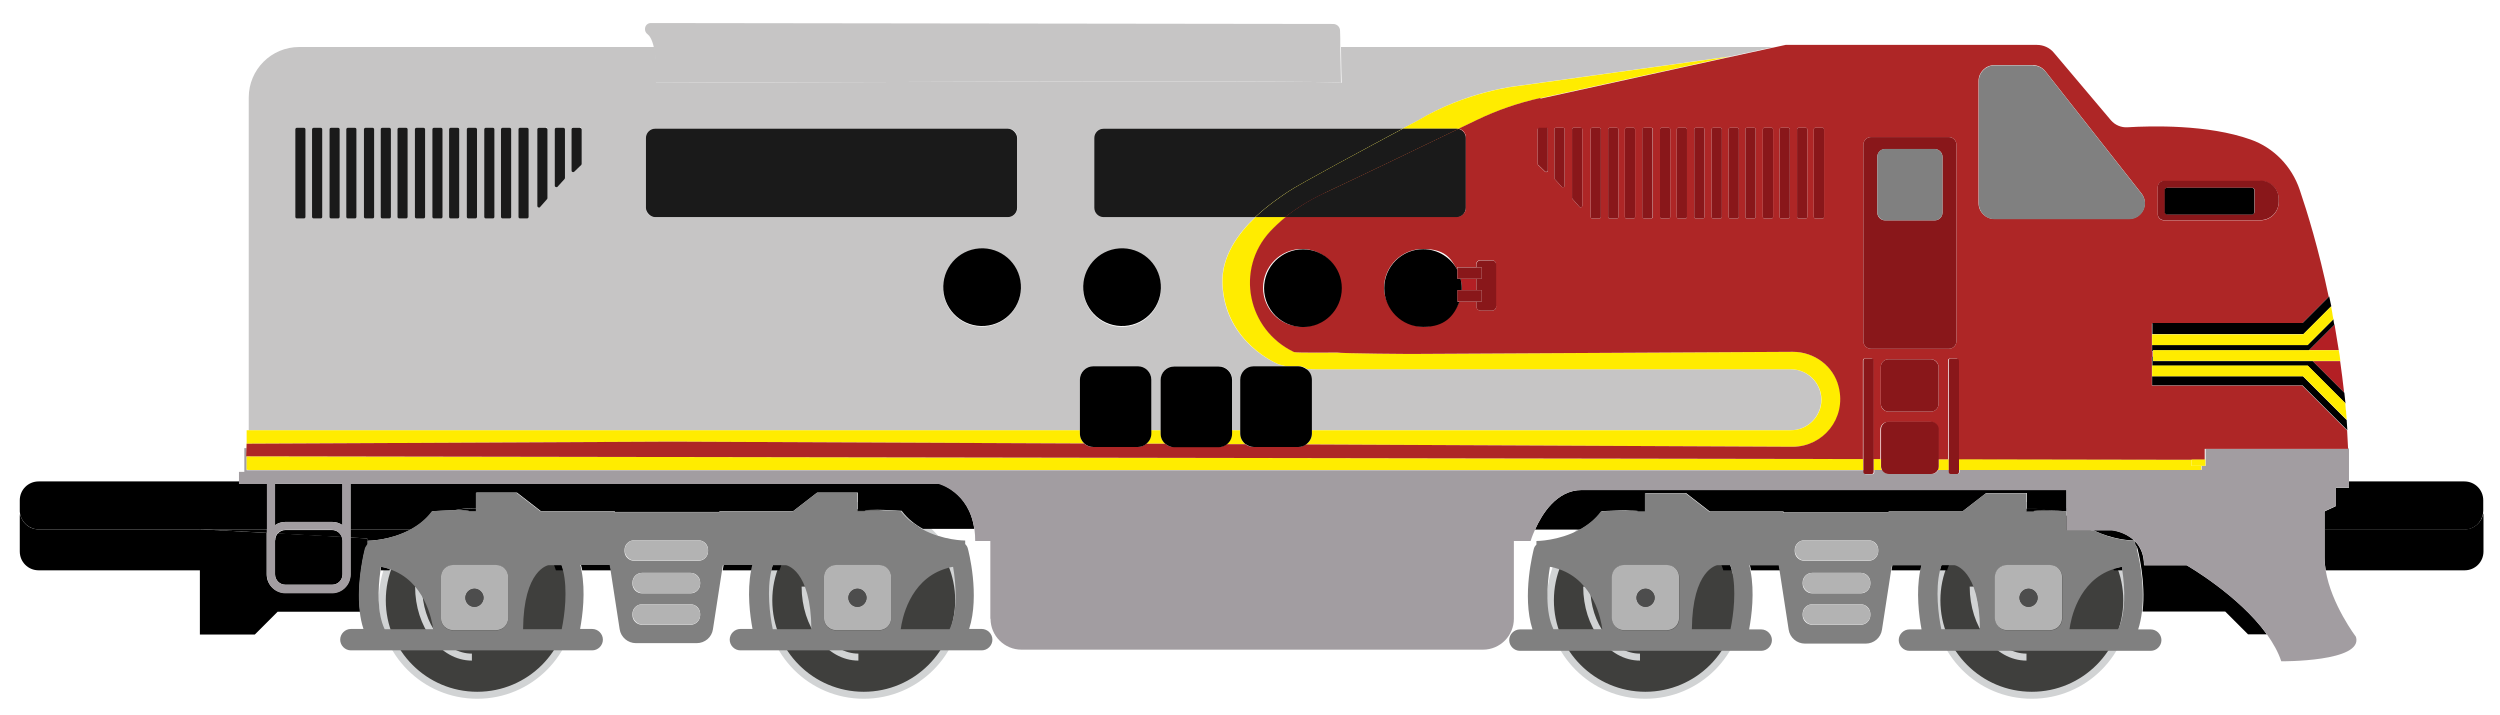 <?xml version="1.0" encoding="UTF-8"?>
<svg xmlns="http://www.w3.org/2000/svg" version="1.1" viewBox="0 0 1074.4 307.3">
  <!-- Generator: Adobe Illustrator 29.3.1, SVG Export Plug-In . SVG Version: 2.1.0 Build 151)  -->
  <defs>
    <style>
      .st0 {
        fill: #ae2626;
      }

      .st1 {
        fill: none;
      }

      .st2 {
        fill: gray;
      }

      .st3 {
        fill: #a29da1;
      }

      .st4 {
        fill: #d1d3d4;
      }

      .st5 {
        fill: #b31f24;
      }

      .st6 {
        /*opacity: .7;*/
      }

      .st6, .st7 {
        fill: #1a1a1a;
      }

      .st8 {
        fill: #b3b3b3;
      }

      .st9 {
        fill: #89171a;
      }

      .st10 {
        stroke: #d1d3d4;
        stroke-miterlimit: 10;
        stroke-width: 3px;
      }

      .st10, .st11 {
        fill: #3f3f3d;
      }

      .st12 {
        fill: #ffec00;
      }

      .st13 {
        fill: #c6c5c5;
      }

      .st14 {
        fill: #4d4d4d;
      }
      <![CDATA[
      svg {
          --percent: 0;
          --percent-slow: calc(0 * 0.8);
          --rotation: calc(0 * 360deg);
          --rotation-slow: calc(calc(0 * 0.8) * 360deg);
          animation: incrementPercent 7.5s infinite linear;
        }

        #WHEELS > g {
          transform-box: fill-box;
          transform-origin: center;
          transform: rotate(calc(0 * 360deg));
        }
        
        @property --percent {
  syntax: '<number>';
  inherits: true;
  initial-value: 0;
}

@keyframes incrementPercent {
  0% {
    --percent: 0;
  }
  100% {
    --percent: 5;
  }
}
]]>
    </style>
  </defs>
  <g id="WHEELS">
    <g>
      <g>
        <path class="st11" d="M873.2,298.8c-22.5,0-40.8-18.3-40.8-40.8s18.3-40.8,40.8-40.8,40.8,18.3,40.8,40.8-18.3,40.8-40.8,40.8Z"/>
        <path class="st4" d="M873.2,218.7c21.7,0,39.3,17.6,39.3,39.3s-17.6,39.3-39.3,39.3-39.3-17.6-39.3-39.3,17.6-39.3,39.3-39.3M873.2,215.7c-23.4,0-42.3,18.9-42.3,42.3s18.9,42.3,42.3,42.3,42.3-18.9,42.3-42.3-18.9-42.3-42.3-42.3h0Z"/>
      </g>
      <path class="st10" d="M848,252.1c0,16.7,10.3,30.3,22.9,30.3"/>
    </g>
    <g>
      <g>
        <path class="st11" d="M707.1,298.8c-22.5,0-40.8-18.3-40.8-40.8s18.3-40.8,40.8-40.8,40.8,18.3,40.8,40.8-18.3,40.8-40.8,40.8Z"/>
        <path class="st4" d="M707.1,218.7c21.7,0,39.3,17.6,39.3,39.3s-17.6,39.3-39.3,39.3-39.3-17.6-39.3-39.3,17.6-39.3,39.3-39.3M707.1,215.7c-23.4,0-42.3,18.9-42.3,42.3s18.9,42.3,42.3,42.3,42.3-18.9,42.3-42.3-18.9-42.3-42.3-42.3h0Z"/>
      </g>
      <path class="st10" d="M681.9,252.1c0,16.7,10.3,30.3,22.9,30.3"/>
    </g>
    <g>
      <g>
        <path class="st11" d="M371.2,298.8c-22.5,0-40.8-18.3-40.8-40.8s18.3-40.8,40.8-40.8,40.8,18.3,40.8,40.8-18.3,40.8-40.8,40.8Z"/>
        <path class="st4" d="M371.2,218.7c21.7,0,39.3,17.6,39.3,39.3s-17.6,39.3-39.3,39.3-39.3-17.6-39.3-39.3,17.6-39.3,39.3-39.3M371.2,215.7c-23.4,0-42.3,18.9-42.3,42.3s18.9,42.3,42.3,42.3,42.3-18.9,42.3-42.3-18.9-42.3-42.3-42.3h0Z"/>
      </g>
      <path class="st10" d="M346,252.1c0,16.7,10.3,30.3,22.9,30.3"/>
    </g>
    <g>
      <g>
        <path class="st11" d="M205.1,298.8c-22.5,0-40.8-18.3-40.8-40.8s18.3-40.8,40.8-40.8,40.8,18.3,40.8,40.8-18.3,40.8-40.8,40.8Z"/>
        <path class="st4" d="M205.1,218.7c21.7,0,39.3,17.6,39.3,39.3s-17.6,39.3-39.3,39.3-39.3-17.6-39.3-39.3,17.6-39.3,39.3-39.3M205.1,215.7c-23.4,0-42.3,18.9-42.3,42.3s18.9,42.3,42.3,42.3,42.3-18.9,42.3-42.3-18.9-42.3-42.3-42.3h0Z"/>
      </g>
      <path class="st10" d="M179.9,252.1c0,16.7,10.3,30.3,22.9,30.3"/>
    </g>
  </g>
  <g id="TRAINS">
    <g>
      <path class="st1" d="M742.5,256.9c0,4.7-.9,9.3-2.5,13.4h3.6c1.3-6.2,2.6-16.9.6-25.2h-3.6c1.2,3.7,1.9,7.7,1.9,11.8Z"/>
      <path class="st1" d="M335.1,245.1h-3.6c-2,8.3-.7,19,.6,25.2h3.6c-1.6-4.2-2.5-8.7-2.5-13.4s.7-8.1,1.9-11.8Z"/>
      <path class="st1" d="M836.8,245.1h-3.1c-2,8.3-.7,19,.6,25.2h3.9c-1.9-4.5-2.9-9.4-2.9-14.5s.6-7.3,1.6-10.7Z"/>
      <path class="st1" d="M670,244.6c-1.2-.4-2.5-.8-3.9-1-1.3,7.7-2.1,19.3,1.5,26.8h2.8c-1.6-4.2-2.5-8.7-2.5-13.4s.7-8.5,2.1-12.4Z"/>
      <path class="st1" d="M908.4,245.1c1,3.4,1.6,7,1.6,10.7s-1,10.1-2.9,14.5h3.4c3.3-7,2.9-17.6,1.8-25.2h-3.8Z"/>
      <path class="st1" d="M167.3,245.1h-3.8c-1.1,7.6-1.6,18.2,1.8,25.2h3.4c-1.9-4.5-2.9-9.4-2.9-14.5s.6-7.3,1.6-10.7Z"/>
      <path class="st1" d="M240.4,255.8c0,5.1-1,10.1-2.9,14.5h3.9c1.3-6.2,2.6-16.9.6-25.2h-3.1c1,3.4,1.6,7,1.6,10.7Z"/>
      <path class="st1" d="M407.8,256.9c0,4.7-.9,9.3-2.5,13.4h2.8c3.6-7.5,2.8-19.1,1.5-26.8-1.4.2-2.7.6-3.9,1,1.4,3.9,2.1,8,2.1,12.4Z"/>
      <path d="M912.2,245.1c0-.5-.2-1.1-.2-1.6-1.3.2-2.6.6-3.7,1,0,.2.1.4.2.6h3.8Z"/>
      <path d="M813.3,242.8l-.4,2.3h12.5c.1-.8.3-1.5.5-2.3h-12.6Z"/>
      <path d="M917.9,234.4v-1.4c-.1-.2-.3-.3-.4-.4v1.3c.2.2.3.3.4.5Z"/>
      <path d="M907.6,227.8h-8c8,4.1,16.2,4.5,17.6,4.5-4.1-4-9.7-4.5-9.7-4.5Z"/>
      <path d="M1059.1,227.5h-60.1v12.1c0,1.8.2,3.7.5,5.5h59.7c4.5,0,8.1-3.6,8.1-8.1v-15.2c0-.4,0-.8-.1-1.2-.6,3.9-4,6.9-8,6.9Z"/>
      <path d="M752,242.8c.2.8.4,1.5.5,2.3h12.5l-.4-2.3h-12.6Z"/>
      <path d="M837.6,242.8h-3.2c-.3.7-.5,1.5-.7,2.3h3.1c.2-.8.5-1.5.8-2.3Z"/>
      <path d="M739.8,242.8c.3.8.6,1.5.8,2.3h3.6c-.2-.8-.4-1.6-.7-2.3h-3.8Z"/>
      <path d="M1067.2,215c0-4.5-3.6-8.1-8.1-8.1h-49.6v2.7h-5.6v7.9l-4.9,2.3v7.8h60.1c4.1,0,7.4-3,8-6.9,0-.4.1-.8.1-1.2v-4.4Z"/>
      <path d="M688.3,219.7s16-1,15.8,0c.4,0,.8,0,1.2,0,.6,0,1.2,0,1.8,0v-7.8h17.5l10.2,7.9h31.7v.4h45.2v-.4h31.7l10.2-7.9h17.5v6.7c.5,0,1.1,0,1.6,0,2.6,0,5.1.3,7.5.8,2.8,0,5.9.2,7.9.3v-9.1h-208.3c-10.9,0-17.2,10.5-20.1,17h19.4c3.3-1.8,6.6-4.3,9.2-7.8Z"/>
      <path d="M939.7,242.9h-18.3c0-4.5-1.5-7.7-3.5-9.9v1.4c.3.4.5.8.7,1.3.2.8,3.7,14.3,2.2,27.1h35.5l9.8,9.8h8.1c-12.1-16.9-34.5-29.7-34.5-29.7Z"/>
      <path d="M871,218.5v1.2h3.1c-.5-.5,2.5-.5,6.1-.5-2.4-.5-4.9-.8-7.5-.8s-1.1,0-1.6,0Z"/>
      <path d="M704,219.6s0,0,0,0h3.1c-.6,0-1.2-.1-1.8-.1s-.8,0-1.2,0Z"/>
      <path class="st2" d="M918.6,235.7c-.1-.5-.4-.9-.7-1.3-.1-.2-.3-.4-.4-.5v-1.3c0,0-.1-.1-.2-.2-1.4,0-9.7-.4-17.6-4.5h-11.7v-8.2c-1.9-.1-5-.3-7.9-.3-3.5,0-6.5,0-6.1.5h-3.1v-7.9h-17.5l-10.2,7.9h-31.7v.4h-45.2v-.4h-31.7l-10.2-7.9h-17.5v7.8h0c0,0-3.1,0-3.1,0,0,0,0,0,0,0,.2-1-15.8,0-15.8,0-2.6,3.5-5.9,6-9.2,7.8-8.9,4.9-18.5,4.9-18.5,4.9v1.5c-.5.5-.9,1.1-1.1,1.8-.2.9-5.3,20.2-.6,34.7h-5.4c-2.5,0-4.6,2.1-4.6,4.6s2.1,4.6,4.6,4.6h103.7c2.5,0,4.6-2.1,4.6-4.6s-2.1-4.6-4.6-4.6h-5.2c1.1-5.9,2.4-16,.6-25.2-.1-.8-.3-1.5-.5-2.3h12.6l.4,2.3,3.9,25.3c.5,3.4,3.5,6,7,6h26.1c3.5,0,6.5-2.5,7-6l3.9-25.3.4-2.3h12.6c-.2.8-.4,1.5-.5,2.3-1.8,9.2-.5,19.3.6,25.2h-5.2c-2.5,0-4.6,2.1-4.6,4.6s2.1,4.6,4.6,4.6h103.7c2.5,0,4.6-2.1,4.6-4.6s-2.1-4.6-4.6-4.6h-5.4c.8-2.4,1.3-5,1.6-7.5,1.6-12.9-2-26.4-2.2-27.1ZM803.8,264.4c0,2.2-1.8,4.1-4.1,4.1h-20.9c-2.2,0-4.1-1.8-4.1-4.1v-.6c0-2.2,1.8-4.1,4.1-4.1h20.9c2.2,0,4.1,1.8,4.1,4.1v.6ZM803.8,250.9c0,2.2-1.8,4.1-4.1,4.1h-20.9c-2.2,0-4.1-1.8-4.1-4.1v-.6c0-2.2,1.8-4.1,4.1-4.1h20.9c2.2,0,4.1,1.8,4.1,4.1v.6ZM807.2,236.3v.6c0,2.2-1.8,4.1-4.1,4.1h-27.7c-2.2,0-4.1-1.8-4.1-4.1v-.6c0-2.2,1.8-4.1,4.1-4.1h27.7c2.2,0,4.1,1.8,4.1,4.1ZM670.4,270.4h-2.8c-3.6-7.5-2.8-19.1-1.5-26.8,1.4.2,2.7.6,3.9,1,15,5.1,18.1,21.8,18.6,25.8h-18.2ZM721.7,265.7c0,2.9-2.3,5.2-5.2,5.2h-18.5c-2.9,0-5.2-2.3-5.2-5.2v-17.6c0-2.9,2.3-5.2,5.2-5.2h18.5c2.9,0,5.2,2.3,5.2,5.2v17.6ZM743.7,270.4h-16.6c.2-25.8,10.9-27.5,10.9-27.5h5.6c.3.7.5,1.5.7,2.3,2,8.3.7,19-.6,25.2ZM838.2,270.4h-3.9c-1.3-6.2-2.6-16.9-.6-25.2.2-.8.4-1.6.7-2.3h5.6s10.7,1.7,10.9,27.5h-12.7ZM886.3,265.7c0,2.9-2.3,5.2-5.2,5.2h-18.5c-2.9,0-5.2-2.3-5.2-5.2v-17.6c0-2.9,2.3-5.2,5.2-5.2h18.5c2.9,0,5.2,2.3,5.2,5.2v17.6ZM910.4,270.4h-21c.5-4,3.6-20.8,18.8-25.8,1.2-.4,2.4-.7,3.7-1,0,.5.2,1,.2,1.6,1.1,7.6,1.6,18.2-1.8,25.2Z"/>
      <rect class="st8" x="774.8" y="246.2" width="29" height="8.7" rx="4.1" ry="4.1"/>
      <path class="st8" d="M716.4,242.8h-18.5c-2.9,0-5.2,2.3-5.2,5.2v17.6c0,2.9,2.3,5.2,5.2,5.2h18.5c2.9,0,5.2-2.3,5.2-5.2v-17.6c0-2.9-2.3-5.2-5.2-5.2ZM707.2,260.8c-2.2,0-3.9-1.8-3.9-3.9s1.8-3.9,3.9-3.9,3.9,1.8,3.9,3.9-1.8,3.9-3.9,3.9Z"/>
      <rect class="st8" x="774.8" y="259.7" width="29" height="8.7" rx="4.1" ry="4.1"/>
      <path class="st14" d="M707.2,253c-2.2,0-3.9,1.8-3.9,3.9s1.8,3.9,3.9,3.9,3.9-1.8,3.9-3.9-1.8-3.9-3.9-3.9Z"/>
      <path class="st8" d="M881,242.8h-18.5c-2.9,0-5.2,2.3-5.2,5.2v17.6c0,2.9,2.3,5.2,5.2,5.2h18.5c2.9,0,5.2-2.3,5.2-5.2v-17.6c0-2.9-2.3-5.2-5.2-5.2ZM871.8,260.8c-2.2,0-3.9-1.8-3.9-3.9s1.8-3.9,3.9-3.9,3.9,1.8,3.9,3.9-1.8,3.9-3.9,3.9Z"/>
      <path class="st14" d="M871.8,253c-2.2,0-3.9,1.8-3.9,3.9s1.8,3.9,3.9,3.9,3.9-1.8,3.9-3.9-1.8-3.9-3.9-3.9Z"/>
      <rect class="st8" x="771.4" y="232.2" width="35.8" height="8.7" rx="4.1" ry="4.1"/>
      <path d="M142.7,227.8h-20c-1.3,0-2.5.6-3.3,1.5l27.5,1.5c-.6-1.8-2.3-3-4.2-3Z"/>
      <polygon points="114.7 229 114.7 227.5 86.8 227.5 114.7 229"/>
      <path d="M311,242.8l-.4,2.3h12.5c.1-.8.3-1.5.5-2.3h-12.6Z"/>
      <path d="M335.9,242.8h-3.8c-.3.7-.5,1.5-.7,2.3h3.6c.3-.8.5-1.5.8-2.3Z"/>
      <path d="M249.7,242.8c.2.8.4,1.5.5,2.3h12.5l-.4-2.3h-12.6Z"/>
      <path d="M167.5,244.5c-1.2-.4-2.4-.7-3.7-1,0,.5-.2,1-.2,1.6h3.8c0-.2.1-.4.2-.6Z"/>
      <path d="M16.6,227.5c-4.1,0-7.4-3-8-6.9,0,.4-.1.8-.1,1.2v15.2c0,4.5,3.6,8.1,8.1,8.1h69.5v-17.6H16.6Z"/>
      <path d="M157.8,234.4c.1-.2.3-.4.4-.5v-1.5s9.6,0,18.5-4.9h-26.1v3.5l7.2.4v3Z"/>
      <path d="M238.1,242.8c.3.8.5,1.5.8,2.3h3.1c-.2-.8-.4-1.6-.7-2.3h-3.2Z"/>
      <path d="M403.3,207.9h-252.7v19.6h26.1c3.3-1.8,6.6-4.3,9.2-7.8,0,0,5.2-.3,9.7-.5,2.4-.5,4.9-.8,7.5-.8s1.1,0,1.6,0v-6.7h17.5l10.2,7.9h31.7v.4h45.2v-.4h31.7l10.2-7.9h17.5v7.8c.6,0,1.2,0,1.8,0s.8,0,1.2,0c-.2-1,15.8,0,15.8,0,2.6,3.5,5.9,6,9.2,7.8h22c-2.2-16.3-15.4-19.6-15.4-19.6Z"/>
      <path d="M118.2,207.9v17.8c1.3-.9,2.8-1.4,4.5-1.4h20c1.7,0,3.2.5,4.5,1.4v-17.8h-28.9Z"/>
      <path d="M16.6,227.5h69.5s.7,0,.7,0h28v-19.6h-12v-1H16.6c-4.5,0-8.1,3.6-8.1,8.1v4.4c0,.4,0,.8.1,1.2.6,3.9,4,6.9,8,6.9Z"/>
      <path d="M157.1,235.7c.1-.5.4-.9.7-1.3v-3l-7.2-.4v15.8c0,4.4-3.6,8-8,8h-20c-4.4,0-8-3.6-8-8v-17.8l-28-1.5h-.7s0,0,0,0v45.2h23.6l9.8-9.8h35.5c-1.6-12.9,2-26.4,2.2-27.1Z"/>
      <path d="M118.2,232.2v14.6c0,2.5,2,4.5,4.5,4.5h20c2.5,0,4.5-2,4.5-4.5v-14.6c0-.5-.1-1-.3-1.5l-27.5-1.5c-.7.8-1.1,1.8-1.1,3Z"/>
      <path d="M201.7,219.7h3.1v-1.2c-.5,0-1.1,0-1.6,0-2.6,0-5.1.3-7.5.8,3.5,0,6.5,0,6.1.5Z"/>
      <path d="M371.7,219.7s0,0,0,0c-.4,0-.8,0-1.2,0-.6,0-1.2,0-1.8,0h0c0,0,3.1,0,3.1,0Z"/>
      <path class="st2" d="M387.4,219.7s-16-1-15.8,0c0,0,0,0,0,0h-3.1v-7.9h-17.5l-10.2,7.9h-31.7v.4h-45.2v-.4h-31.7l-10.2-7.9h-17.5v7.9h-3.1c.5-.5-2.5-.5-6.1-.5-4.4.1-9.7.5-9.7.5-2.6,3.5-5.9,6-9.2,7.8-8.9,4.9-18.5,4.9-18.5,4.9v1.5c-.2.2-.3.3-.4.5-.3.4-.5.8-.7,1.3-.2.8-3.7,14.3-2.2,27.1.3,2.6.8,5.1,1.6,7.5h-5.4c-2.5,0-4.6,2.1-4.6,4.6s2.1,4.6,4.6,4.6h103.7c2.5,0,4.6-2.1,4.6-4.6s-2.1-4.6-4.6-4.6h-5.2c1.1-5.9,2.4-16,.6-25.2-.1-.8-.3-1.5-.5-2.3h12.6l.4,2.3,3.9,25.3c.5,3.4,3.5,6,7,6h26.1c3.5,0,6.5-2.5,7-6l3.9-25.3.4-2.3h12.6c-.2.8-.4,1.5-.5,2.3-1.8,9.2-.5,19.3.6,25.2h-5.2c-2.5,0-4.6,2.1-4.6,4.6s2.1,4.6,4.6,4.6h103.7c2.5,0,4.6-2.1,4.6-4.6s-2.1-4.6-4.6-4.6h-5.4c4.7-14.5-.3-33.7-.6-34.7-.2-.7-.6-1.3-1.1-1.8v-1.5s-9.6,0-18.5-4.9c-3.3-1.8-6.6-4.3-9.2-7.8ZM300.9,264.4c0,2.2-1.8,4.1-4.1,4.1h-20.9c-2.2,0-4.1-1.8-4.1-4.1v-.6c0-2.2,1.8-4.1,4.1-4.1h20.9c2.2,0,4.1,1.8,4.1,4.1v.6ZM300.9,250.9c0,2.2-1.8,4.1-4.1,4.1h-20.9c-2.2,0-4.1-1.8-4.1-4.1v-.6c0-2.2,1.8-4.1,4.1-4.1h20.9c2.2,0,4.1,1.8,4.1,4.1v.6ZM304.3,236.3v.6c0,2.2-1.8,4.1-4.1,4.1h-27.7c-2.2,0-4.1-1.8-4.1-4.1v-.6c0-2.2,1.8-4.1,4.1-4.1h27.7c2.2,0,4.1,1.8,4.1,4.1ZM168.7,270.4h-3.4c-3.3-7-2.9-17.6-1.8-25.2,0-.5.2-1.1.2-1.6,1.3.2,2.6.6,3.7,1,15.1,5,18.2,21.8,18.8,25.8h-17.6ZM218.4,265.7c0,2.9-2.3,5.2-5.2,5.2h-18.5c-2.9,0-5.2-2.3-5.2-5.2v-17.6c0-2.9,2.3-5.2,5.2-5.2h18.5c2.9,0,5.2,2.3,5.2,5.2v17.6ZM241.4,270.4h-16.6c.2-25.8,10.9-27.5,10.9-27.5h5.6c.3.7.5,1.5.7,2.3,2,8.3.7,19-.6,25.2ZM335.7,270.4h-3.6c-1.3-6.2-2.6-16.9-.6-25.2.2-.8.4-1.6.7-2.3h5.6s10.7,1.7,10.9,27.5h-12.9ZM383,265.7c0,2.9-2.3,5.2-5.2,5.2h-18.5c-2.9,0-5.2-2.3-5.2-5.2v-17.6c0-2.9,2.3-5.2,5.2-5.2h18.5c2.9,0,5.2,2.3,5.2,5.2v17.6ZM408.1,270.4h-21c.5-4,3.6-20.7,18.6-25.8,1.2-.4,2.5-.8,3.9-1,1.3,7.7,2.1,19.3-1.5,26.8Z"/>
      <rect class="st8" x="271.9" y="246.2" width="29" height="8.7" rx="4.1" ry="4.1"/>
      <path class="st8" d="M377.8,242.8h-18.5c-2.9,0-5.2,2.3-5.2,5.2v17.6c0,2.9,2.3,5.2,5.2,5.2h18.5c2.9,0,5.2-2.3,5.2-5.2v-17.6c0-2.9-2.3-5.2-5.2-5.2ZM368.5,260.8c-2.2,0-3.9-1.8-3.9-3.9s1.8-3.9,3.9-3.9,3.9,1.8,3.9,3.9-1.8,3.9-3.9,3.9Z"/>
      <rect class="st8" x="271.9" y="259.7" width="29" height="8.7" rx="4.1" ry="4.1"/>
      <path class="st14" d="M368.5,253c-2.2,0-3.9,1.8-3.9,3.9s1.8,3.9,3.9,3.9,3.9-1.8,3.9-3.9-1.8-3.9-3.9-3.9Z"/>
      <path class="st8" d="M213.2,242.8h-18.5c-2.9,0-5.2,2.3-5.2,5.2v17.6c0,2.9,2.3,5.2,5.2,5.2h18.5c2.9,0,5.2-2.3,5.2-5.2v-17.6c0-2.9-2.3-5.2-5.2-5.2ZM203.9,260.8c-2.2,0-3.9-1.8-3.9-3.9s1.8-3.9,3.9-3.9,3.9,1.8,3.9,3.9-1.8,3.9-3.9,3.9Z"/>
      <path class="st14" d="M203.9,253c-2.2,0-3.9,1.8-3.9,3.9s1.8,3.9,3.9,3.9,3.9-1.8,3.9-3.9-1.8-3.9-3.9-3.9Z"/>
      <rect class="st8" x="268.5" y="232.2" width="35.8" height="8.7" rx="4.1" ry="4.1"/>
      <path class="st3" d="M425.7,265.9c0,7.4,6,13.3,13.3,13.3h198.3c7.4,0,13.3-6,13.3-13.3v-33.5h-225v33.5Z"/>
      <path class="st13" d="M782.7,171.8h0c0-7.2-5.9-13.1-13.1-13.1h-203.5c-1.7,0-3.3,0-4.8-.1,1.4,1.1,2.4,2.7,2.4,4.6v21.7h205.9c7.2,0,13.1-5.9,13.1-13.1Z"/>
      <path class="st13" d="M464.1,184.9v-21.7c0-3.2,2.6-5.8,5.8-5.8h19.1c3.2,0,5.8,2.6,5.8,5.8v21.7h4.1v-21.7c0-3.2,2.6-5.8,5.8-5.8h19.1c3.2,0,5.8,2.6,5.8,5.8v21.7h3.6v-21.7c0-3.2,2.6-5.8,5.8-5.8h13.6c-2.2-.5-3.3-.9-3.3-.9,0,0-23-9.1-24-34.5-.5-11.8,6.8-21.7,14.3-28.8h-65.1c-2.2,0-4-1.8-4-4v-30c0-2.2,1.8-4,4-4h128.5c4-2.1,6.6-3.5,6.6-3.5,21-12.7,42.8-14.8,42.8-14.8l91.4-12.7,18.4-4h-185.9c.1,6.8.2,14.7.3,15.4,0,0,0,0,0,0,0,0,0,0,0,0-.3-1.3-294.7,0-294.7,0,.4-7.4,0-12.2-.6-15.4h-152.7c-12,0-21.7,9.7-21.7,21.7v143.1h357.4ZM482.2,107.1c9.2,0,16.7,7.5,16.7,16.7s-7.5,16.7-16.7,16.7-16.7-7.5-16.7-16.7,7.5-16.7,16.7-16.7ZM131.3,93.2c0,.4-.3.7-.7.7h-3c-.4,0-.7-.3-.7-.7v-37.6c0-.4.3-.7.7-.7h3c.4,0,.7.3.7.7v37.6ZM138.5,93.2c0,.4-.3.7-.7.7h-3c-.4,0-.7-.3-.7-.7v-37.6c0-.4.3-.7.7-.7h3c.4,0,.7.3.7.7v37.6ZM146,93.2c0,.4-.3.7-.7.7h-3c-.4,0-.7-.3-.7-.7v-37.6c0-.4.3-.7.7-.7h3c.4,0,.7.3.7.7v37.6ZM153.2,93.2c0,.4-.3.7-.7.7h-3c-.4,0-.7-.3-.7-.7v-37.6c0-.4.3-.7.7-.7h3c.4,0,.7.3.7.7v37.6ZM160.8,93.2c0,.4-.3.7-.7.7h-3c-.4,0-.7-.3-.7-.7v-37.6c0-.4.3-.7.7-.7h3c.4,0,.7.3.7.7v37.6ZM168,93.2c0,.4-.3.7-.7.7h-3c-.4,0-.7-.3-.7-.7v-37.6c0-.4.3-.7.7-.7h3c.4,0,.7.3.7.7v37.6ZM175.2,93.2c0,.4-.3.7-.7.7h-3c-.4,0-.7-.3-.7-.7v-37.6c0-.4.3-.7.7-.7h3c.4,0,.7.3.7.7v37.6ZM182.7,93.2c0,.4-.3.7-.7.7h-3c-.4,0-.7-.3-.7-.7v-37.6c0-.4.3-.7.7-.7h3c.4,0,.7.3.7.7v37.6ZM190.2,93.2c0,.4-.3.7-.7.7h-3c-.4,0-.7-.3-.7-.7v-37.6c0-.4.3-.7.7-.7h3c.4,0,.7.3.7.7v37.6ZM197.5,93.2c0,.4-.3.7-.7.7h-3c-.4,0-.7-.3-.7-.7v-37.6c0-.4.3-.7.7-.7h3c.4,0,.7.3.7.7v37.6ZM205,93.2c0,.4-.3.7-.7.7h-3c-.4,0-.7-.3-.7-.7v-37.6c0-.4.3-.7.7-.7h3c.4,0,.7.3.7.7v37.6ZM212.5,93.2c0,.4-.3.7-.7.7h-3c-.4,0-.7-.3-.7-.7v-37.6c0-.4.3-.7.7-.7h3c.4,0,.7.3.7.7v37.6ZM219.7,93.2c0,.4-.3.7-.7.7h-3c-.4,0-.7-.3-.7-.7v-37.6c0-.4.3-.7.7-.7h3c.4,0,.7.3.7.7v37.6ZM227.2,93.2c0,.4-.3.7-.7.7h-3c-.4,0-.7-.3-.7-.7v-37.6c0-.4.3-.7.7-.7h3c.4,0,.7.3.7.7v37.6ZM235.3,85c0,.2,0,.3-.2.5l-3,3.4c-.4.5-1.2.2-1.2-.5v-32.9c0-.4.3-.7.7-.7h3c.4,0,.7.3.7.7v29.4ZM242.8,76.5c0,.2,0,.3-.2.5l-3,3.3c-.4.5-1.2.2-1.2-.5v-24.2c0-.4.3-.7.7-.7h3c.4,0,.7.3.7.7v20.9ZM250,70.3c0,.2,0,.4-.2.5l-3,2.9c-.4.4-1.2.1-1.2-.5v-17.7c0-.4.3-.7.7-.7h3c.4,0,.7.3.7.7v14.7ZM277.6,89.3v-30c0-2.2,1.8-4,4-4h151.6c2.2,0,4,1.8,4,4v30c0,2.2-1.8,4-4,4h-151.6c-2.2,0-4-1.8-4-4ZM422,140.4c-9.2,0-16.7-7.5-16.7-16.7s7.5-16.7,16.7-16.7,16.7,7.5,16.7,16.7-7.5,16.7-16.7,16.7Z"/>
      <path class="st13" d="M281.6,35.6s294.4-1.3,294.7,0c0-.7-.2-8.6-.3-15.4,0-2.7,0-5.2-.1-7,0-1.6-1.3-2.9-3-2.9l-293.2-.4c-1.4,0-2.5,1.1-2.5,2.5v.2c0,.8.4,1.6,1.1,2.1.8.6,1.9,2.1,2.7,5.6.7,3.2,1,8,.6,15.4Z"/>
      <path class="st13" d="M576.3,35.6s0,0,0,0c0,0,0,0,0,0Z"/>
      <polygon class="st3" points="947.5 197.5 946 197.5 946 197.5 947.5 197.5"/>
      <path class="st3" d="M999,227.5v-7.8l4.9-2.3v-7.9h5.6v-17h-.1c0,.1,0,.2,0,.3h-61.5v4.7h0v2.7h-1.7v1.7h-104.1v.9c0,.5-.3.9-.7.9h-3c-.4,0-.7-.4-.7-.9v-.8h-4.7c-.6,1-1.6,1.7-2.9,1.7h-18.2c-1.3,0-2.3-.7-2.9-1.7h-3.5v.9c0,.5-.3.9-.7.9h-3c-.4,0-.7-.4-.7-.9v-.8H106v-9.5h-1v10.2h-2.3v5.2h12v39c0,4.4,3.6,8,8,8h20c4.4,0,8-3.6,8-8v-39h252.7s13.1,3.3,15.4,19.6c.2,1.5.3,3.2.3,4.9h238.7s.6-2.1,1.9-4.9c2.9-6.5,9.2-17,20.1-17h208.3v17.4h19.6s5.6.5,9.7,4.5c0,0,.1.1.2.2.1.1.3.3.4.4,2,2.2,3.5,5.4,3.5,9.9h18.3s22.3,12.8,34.5,29.7c2.6,3.7,4.8,7.5,6.1,11.5,0,0,35.4.3,32.1-10.5,0,0-10.6-14-13-28.5-.3-1.8-.5-3.7-.5-5.5v-12.1ZM147.2,232.2v14.6c0,2.5-2,4.5-4.5,4.5h-20c-2.5,0-4.5-2-4.5-4.5v-14.6c0-1.1.4-2.2,1.1-3,.8-.9,2-1.5,3.3-1.5h20c2,0,3.6,1.3,4.2,3,.2.5.3.9.3,1.5ZM147.2,225.7c-1.3-.9-2.8-1.4-4.5-1.4h-20c-1.7,0-3.2.5-4.5,1.4v-17.8h28.9v17.8Z"/>
      <path class="st12" d="M492.7,190.7h8.2c-1.3-1-2.1-2.6-2.1-4.4v-1.4h-4.1v1.4c0,1.8-.8,3.3-2.1,4.4Z"/>
      <path class="st12" d="M527.2,190.9h8.1c-1.4-1-2.3-2.7-2.3-4.6v-1.4h-3.6v1.4c0,1.9-.9,3.5-2.3,4.6Z"/>
      <path class="st12" d="M561.4,158.6c1.5,0,3.1.1,4.8.1h203.5c7.2,0,13.1,5.9,13.1,13.1h0c0,7.2-5.9,13.1-13.1,13.1h-205.9v1.4c0,2-1,3.7-2.5,4.7l209.3,1c11.3,0,20.5-9.1,20.5-20.4s-9.1-20.4-20.4-20.4h0l-160.9.9c-1.1,0-34-.2-35-.6-.2,0-17.7.2-18.5-.2-20.1-9.6-25.3-35.5-10.2-51.9,1.9-2,4.1-4.1,6.7-6.2h-13.1c-7.5,7.1-14.8,17-14.3,28.8,1.1,25.4,24,34.5,24,34.5,0,0,1.1.4,3.3.9h5.5c1.3,0,2.5.4,3.5,1.2Z"/>
      <path class="st12" d="M626.9,55.4c2.9-1.4,5.5-2.7,7.9-3.8,8.7-4.2,17.8-7.4,27.2-9.4l81.5-17.9-91.4,12.7s-21.8,2.2-42.8,14.8c0,0-2.6,1.4-6.6,3.5h23.1c.3,0,.6,0,.9.1Z"/>
      <polygon class="st12" points="941.8 197.5 946 197.5 946 197.5 841.9 197.3 841.9 202 867 202 946 202 946 200.2 941.8 200.2 941.8 197.5"/>
      <path class="st12" d="M106.6,202h694.1v-4.7l-694.8-1.2.2-5.4,182.8-.9,177.1.8c-1.2-1.1-1.9-2.6-1.9-4.3v-1.4H106v17h.7Z"/>
      <path class="st12" d="M833.2,197.3v3.1c0,.6-.2,1.1-.4,1.6h4.7v-4.6h-4.3Z"/>
      <path class="st12" d="M808.3,197.3h-3.1s0,4.7,0,4.7h3.5c-.3-.5-.4-1-.4-1.6v-3.1Z"/>
      <path class="st5" d="M992.3,150.5h12.8c-.6-3.8-1.2-7.4-1.8-11l-11,11Z"/>
      <path class="st5" d="M993.9,155.2l13.5,13.5c-.5-4.6-1.1-9.2-1.7-13.5h-11.8Z"/>
      <path class="st0" d="M662,42.1c-9.4,2.1-18.5,5.2-27.2,9.4-2.4,1.2-5.1,2.5-7.9,3.8,1.8.4,3.1,2,3.1,3.9v30c0,2.2-1.8,4-4,4h-73.4c-2.6,2.1-4.8,4.2-6.7,6.2-15.1,16.3-9.9,42.3,10.2,51.9.8.4,18.3.2,18.5.2,1,.4,33.9.7,35,.6l160.9-.9h0c9.2,0,17.5,6.1,19.7,15.1,3.4,13.6-6.8,25.7-19.8,25.7l-209.3-1c-.9.7-2.1,1.1-3.3,1.1h-19.1c-1.3,0-2.5-.5-3.5-1.2h-8.1c-1,.7-2.2,1.2-3.5,1.2h-19.1c-1.4,0-2.7-.5-3.7-1.4h-8.2c-1,.8-2.3,1.4-3.7,1.4h-19.1c-1.5,0-2.9-.6-3.9-1.5l-177.1-.8-182.8.9-.2,5.4,694.8,1.2v-42.3c0-.5.3-.9.7-.9h3c.4,0,.7.4.7.9v42.3h3.1s0-12.7,0-12.7c0-1.8,1.5-3.3,3.3-3.3h18.2c1.8,0,3.3,1.5,3.3,3.3v12.8h4.3s0-42.4,0-42.4c0-.5.3-.9.7-.9h3c.4,0,.7.4.7.9v42.4l104.1.2h1.5s.3,0,.3,0h0s0,0,0,0v-4.7h61.6c0-.1,0-.2,0-.3-.1-2.6-.3-5.1-.4-7.6l-19.3-19.3h-64.6v-12.3h.3v-2.4h-.3v-12h64.6l11.4-11.4c-4.3-20.5-9.2-36.4-12.5-46.1-3.4-10-11.1-18-21-21.5-18.5-6.6-43.1-5.9-52.9-5.3-2.7.2-5.4-.9-7.2-3l-24.5-29c-1.8-2.2-4.5-3.4-7.3-3.4h-108l-5.5,1.2-18.4,4-81.5,17.9ZM559.5,140.4c-9.2,0-16.7-7.5-16.7-16.7s7.5-16.7,16.7-16.7,16.7,7.5,16.7,16.7-7.5,16.7-16.7,16.7ZM643,131.7c0,1-.8,1.8-1.8,1.8h-4.9c-1,0-1.8-.8-1.8-1.8v-2.1h-7.4c-2.4,6.3-8.4,10.8-15.6,10.8s-16.7-7.5-16.7-16.7,7.5-16.7,16.7-16.7,11.9,3.6,14.7,8.9v-1.1h8.2v-1.2c0-1,.8-1.8,1.8-1.8h4.9c1,0,1.8.8,1.8,1.8v18ZM665.2,73.3c0,.6-.7.9-1.2.5l-3-2.9c-.1-.1-.2-.3-.2-.5v-14.7c0-.4.3-.7.7-.7h3c.4,0,.7.3.7.7v17.7ZM672.4,79.8c0,.6-.8.9-1.2.5l-3-3.3c-.1-.1-.2-.3-.2-.5v-20.9c0-.4.3-.7.7-.7h3c.4,0,.7.3.7.7v24.2ZM680,88.4c0,.6-.8,1-1.2.5l-3-3.4c-.1-.1-.2-.3-.2-.5v-29.4c0-.4.3-.7.7-.7h3c.4,0,.7.3.7.7v32.9ZM688,93.2c0,.4-.3.7-.7.7h-3c-.4,0-.7-.3-.7-.7v-37.6c0-.4.3-.7.7-.7h3c.4,0,.7.3.7.7v37.6ZM695.5,93.2c0,.4-.3.7-.7.7h-3c-.4,0-.7-.3-.7-.7v-37.6c0-.4.3-.7.7-.7h3c.4,0,.7.3.7.7v37.6ZM702.7,93.2c0,.4-.3.7-.7.7h-3c-.4,0-.7-.3-.7-.7v-37.6c0-.4.3-.7.7-.7h3c.4,0,.7.3.7.7v37.6ZM710.3,93.2c0,.4-.3.7-.7.7h-3c-.4,0-.7-.3-.7-.7v-37.6c0-.4.3-.7.7-.7h3c.4,0,.7.3.7.7v37.6ZM717.8,93.2c0,.4-.3.7-.7.7h-3c-.4,0-.7-.3-.7-.7v-37.6c0-.4.3-.7.7-.7h3c.4,0,.7.3.7.7v37.6ZM725,93.2c0,.4-.3.7-.7.7h-3c-.4,0-.7-.3-.7-.7v-37.6c0-.4.3-.7.7-.7h3c.4,0,.7.3.7.7v37.6ZM732.5,93.2c0,.4-.3.7-.7.7h-3c-.4,0-.7-.3-.7-.7v-37.6c0-.4.3-.7.7-.7h3c.4,0,.7.3.7.7v37.6ZM740,93.2c0,.4-.3.7-.7.7h-3c-.4,0-.7-.3-.7-.7v-37.6c0-.4.3-.7.7-.7h3c.4,0,.7.3.7.7v37.6ZM747.3,93.2c0,.4-.3.7-.7.7h-3c-.4,0-.7-.3-.7-.7v-37.6c0-.4.3-.7.7-.7h3c.4,0,.7.3.7.7v37.6ZM754.5,93.2c0,.4-.3.7-.7.7h-3c-.4,0-.7-.3-.7-.7v-37.6c0-.4.3-.7.7-.7h3c.4,0,.7.3.7.7v37.6ZM762,93.2c0,.4-.3.7-.7.7h-3c-.4,0-.7-.3-.7-.7v-37.6c0-.4.3-.7.7-.7h3c.4,0,.7.3.7.7v37.6ZM769.2,93.2c0,.4-.3.7-.7.7h-3c-.4,0-.7-.3-.7-.7v-37.6c0-.4.3-.7.7-.7h3c.4,0,.7.3.7.7v37.6ZM915,94.1h-57.9c-3.7,0-6.8-3-6.8-6.8v-52.5c0-3.7,3-6.8,6.8-6.8h16.6c2.1,0,4,1,5.3,2.6l41.3,52.5c3.5,4.4.3,10.9-5.3,10.9ZM776.7,93.2c0,.4-.3.7-.7.7h-3c-.4,0-.7-.3-.7-.7v-37.6c0-.4.3-.7.7-.7h3c.4,0,.7.3.7.7v37.6ZM783.9,93.2c0,.4-.3.7-.7.7h-3c-.4,0-.7-.3-.7-.7v-37.6c0-.4.3-.7.7-.7h3c.4,0,.7.3.7.7v37.6ZM829.8,176.9h-18.2c-1.8,0-3.3-1.5-3.3-3.3v-15.9c0-1.8,1.5-3.3,3.3-3.3h18.2c1.8,0,3.3,1.5,3.3,3.3v15.9c0,1.8-1.5,3.3-3.3,3.3ZM840.8,146.6c0,1.8-1.5,3.3-3.3,3.3h-33.4c-1.8,0-3.3-1.5-3.3-3.3V62.2c0-1.8,1.5-3.3,3.3-3.3h33.4c1.8,0,3.3,1.5,3.3,3.3v84.4ZM979.3,86.8c0,4.4-3.5,7.9-7.9,7.9h-41.4c-1.5,0-2.7-1.2-2.7-2.7v-11.5c0-1.5,1.2-2.7,2.7-2.7h41.4c4.4,0,7.9,3.5,7.9,7.9v1.2Z"/>
      <path class="st5" d="M628.2,123.7c0,.3,0,.7,0,1h6.3v-4.9h-6.8c.3,1.3.5,2.6.5,3.9Z"/>
      <polygon class="st12" points="947.5 197.5 946 197.5 941.8 197.5 941.8 200.2 946 200.2 947.8 200.2 947.8 197.5 947.8 197.5 947.5 197.5"/>
      <path d="M626.3,124.7h1.9c0-.3,0-.7,0-1,0-1.4-.2-2.7-.5-3.9h-1.4v-3.8c-2.8-5.3-8.3-8.9-14.7-8.9-9.2,0-16.7,7.5-16.7,16.7s7.5,16.7,16.7,16.7,13.2-4.5,15.6-10.8h-.8v-4.9Z"/>
      <circle cx="559.5" cy="123.7" r="16.7" transform="translate(381.3 668.3) rotate(-84.3)"/>
      <circle cx="482.2" cy="123.7" r="16.7" transform="translate(-7.6 34.5) rotate(-4.1)"/>
      <circle cx="422" cy="123.7" r="16.7" transform="translate(-7.7 30.2) rotate(-4.1)"/>
      <path class="st9" d="M641.2,111.9h-4.9c-1,0-1.8.8-1.8,1.8v1.2h2.3v4.9h-2.3v4.9h2.3v4.9h-2.3v2.1c0,1,.8,1.8,1.8,1.8h4.9c1,0,1.8-.8,1.8-1.8v-18c0-1-.8-1.8-1.8-1.8Z"/>
      <polygon class="st9" points="627.7 119.8 634.5 119.8 636.8 119.8 636.8 114.9 634.5 114.9 626.3 114.9 626.3 116 626.3 119.8 627.7 119.8"/>
      <path class="st9" d="M664.5,54.9h-3c-.4,0-.7.3-.7.7v14.7c0,.2,0,.4.2.5l3,2.9c.4.4,1.2.1,1.2-.5v-17.7c0-.4-.3-.7-.7-.7Z"/>
      <path class="st9" d="M671.7,54.9h-3c-.4,0-.7.3-.7.7v20.9c0,.2,0,.3.2.5l3,3.3c.4.5,1.2.2,1.2-.5v-24.2c0-.4-.3-.7-.7-.7Z"/>
      <path class="st9" d="M679.3,54.9h-3c-.4,0-.7.3-.7.7v29.4c0,.2,0,.3.2.5l3,3.4c.4.5,1.2.2,1.2-.5v-32.9c0-.4-.3-.7-.7-.7Z"/>
      <path class="st9" d="M687.3,54.9h-3c-.4,0-.7.3-.7.7v37.6c0,.4.3.7.7.7h3c.4,0,.7-.3.7-.7v-37.6c0-.4-.3-.7-.7-.7Z"/>
      <path class="st9" d="M694.8,54.9h-3c-.4,0-.7.3-.7.7v37.6c0,.4.3.7.7.7h3c.4,0,.7-.3.7-.7v-37.6c0-.4-.3-.7-.7-.7Z"/>
      <path class="st9" d="M702,54.9h-3c-.4,0-.7.3-.7.7v37.6c0,.4.3.7.7.7h3c.4,0,.7-.3.7-.7v-37.6c0-.4-.3-.7-.7-.7Z"/>
      <path class="st9" d="M709.5,54.9h-3c-.4,0-.7.3-.7.7v37.6c0,.4.3.7.7.7h3c.4,0,.7-.3.7-.7v-37.6c0-.4-.3-.7-.7-.7Z"/>
      <path class="st9" d="M717.1,54.9h-3c-.4,0-.7.3-.7.7v37.6c0,.4.3.7.7.7h3c.4,0,.7-.3.7-.7v-37.6c0-.4-.3-.7-.7-.7Z"/>
      <path class="st9" d="M724.3,54.9h-3c-.4,0-.7.3-.7.7v37.6c0,.4.3.7.7.7h3c.4,0,.7-.3.7-.7v-37.6c0-.4-.3-.7-.7-.7Z"/>
      <path class="st9" d="M731.8,54.9h-3c-.4,0-.7.3-.7.7v37.6c0,.4.3.7.7.7h3c.4,0,.7-.3.7-.7v-37.6c0-.4-.3-.7-.7-.7Z"/>
      <path class="st9" d="M739.3,54.9h-3c-.4,0-.7.3-.7.7v37.6c0,.4.3.7.7.7h3c.4,0,.7-.3.7-.7v-37.6c0-.4-.3-.7-.7-.7Z"/>
      <path class="st9" d="M746.6,54.9h-3c-.4,0-.7.3-.7.7v37.6c0,.4.3.7.7.7h3c.4,0,.7-.3.7-.7v-37.6c0-.4-.3-.7-.7-.7Z"/>
      <path class="st9" d="M753.8,54.9h-3c-.4,0-.7.3-.7.7v37.6c0,.4.3.7.7.7h3c.4,0,.7-.3.7-.7v-37.6c0-.4-.3-.7-.7-.7Z"/>
      <path class="st9" d="M761.3,54.9h-3c-.4,0-.7.3-.7.7v37.6c0,.4.3.7.7.7h3c.4,0,.7-.3.7-.7v-37.6c0-.4-.3-.7-.7-.7Z"/>
      <path class="st9" d="M768.5,54.9h-3c-.4,0-.7.3-.7.7v37.6c0,.4.3.7.7.7h3c.4,0,.7-.3.7-.7v-37.6c0-.4-.3-.7-.7-.7Z"/>
      <path class="st9" d="M776,54.9h-3c-.4,0-.7.3-.7.7v37.6c0,.4.3.7.7.7h3c.4,0,.7-.3.7-.7v-37.6c0-.4-.3-.7-.7-.7Z"/>
      <path class="st9" d="M783.2,54.9h-3c-.4,0-.7.3-.7.7v37.6c0,.4.3.7.7.7h3c.4,0,.7-.3.7-.7v-37.6c0-.4-.3-.7-.7-.7Z"/>
      <path class="st7" d="M249.3,54.9h-3c-.4,0-.7.3-.7.7v17.7c0,.6.7.9,1.2.5l3-2.9c.1-.1.2-.3.2-.5v-14.7c0-.4-.3-.7-.7-.7Z"/>
      <path class="st7" d="M242.1,54.9h-3c-.4,0-.7.3-.7.7v24.2c0,.6.8.9,1.2.5l3-3.3c.1-.1.2-.3.2-.5v-20.9c0-.4-.3-.7-.7-.7Z"/>
      <path class="st7" d="M234.6,54.9h-3c-.4,0-.7.3-.7.7v32.9c0,.6.8,1,1.2.5l3-3.4c.1-.1.2-.3.2-.5v-29.4c0-.4-.3-.7-.7-.7Z"/>
      <path class="st7" d="M226.5,54.9h-3c-.4,0-.7.3-.7.7v37.6c0,.4.3.7.7.7h3c.4,0,.7-.3.7-.7v-37.6c0-.4-.3-.7-.7-.7Z"/>
      <path class="st7" d="M219,54.9h-3c-.4,0-.7.3-.7.7v37.6c0,.4.3.7.7.7h3c.4,0,.7-.3.7-.7v-37.6c0-.4-.3-.7-.7-.7Z"/>
      <path class="st7" d="M211.8,54.9h-3c-.4,0-.7.3-.7.7v37.6c0,.4.3.7.7.7h3c.4,0,.7-.3.7-.7v-37.6c0-.4-.3-.7-.7-.7Z"/>
      <path class="st7" d="M204.3,54.9h-3c-.4,0-.7.3-.7.7v37.6c0,.4.3.7.7.7h3c.4,0,.7-.3.7-.7v-37.6c0-.4-.3-.7-.7-.7Z"/>
      <path class="st7" d="M196.7,54.9h-3c-.4,0-.7.3-.7.7v37.6c0,.4.3.7.7.7h3c.4,0,.7-.3.7-.7v-37.6c0-.4-.3-.7-.7-.7Z"/>
      <path class="st7" d="M189.5,54.9h-3c-.4,0-.7.3-.7.7v37.6c0,.4.3.7.7.7h3c.4,0,.7-.3.7-.7v-37.6c0-.4-.3-.7-.7-.7Z"/>
      <path class="st7" d="M182,54.9h-3c-.4,0-.7.3-.7.7v37.6c0,.4.3.7.7.7h3c.4,0,.7-.3.7-.7v-37.6c0-.4-.3-.7-.7-.7Z"/>
      <path class="st7" d="M174.5,54.9h-3c-.4,0-.7.3-.7.7v37.6c0,.4.3.7.7.7h3c.4,0,.7-.3.7-.7v-37.6c0-.4-.3-.7-.7-.7Z"/>
      <path class="st7" d="M167.3,54.9h-3c-.4,0-.7.3-.7.7v37.6c0,.4.3.7.7.7h3c.4,0,.7-.3.7-.7v-37.6c0-.4-.3-.7-.7-.7Z"/>
      <path class="st7" d="M160.1,54.9h-3c-.4,0-.7.3-.7.7v37.6c0,.4.3.7.7.7h3c.4,0,.7-.3.7-.7v-37.6c0-.4-.3-.7-.7-.7Z"/>
      <path class="st7" d="M152.5,54.9h-3c-.4,0-.7.3-.7.7v37.6c0,.4.3.7.7.7h3c.4,0,.7-.3.7-.7v-37.6c0-.4-.3-.7-.7-.7Z"/>
      <path class="st7" d="M145.3,54.9h-3c-.4,0-.7.3-.7.7v37.6c0,.4.3.7.7.7h3c.4,0,.7-.3.7-.7v-37.6c0-.4-.3-.7-.7-.7Z"/>
      <path class="st7" d="M137.8,54.9h-3c-.4,0-.7.3-.7.7v37.6c0,.4.3.7.7.7h3c.4,0,.7-.3.7-.7v-37.6c0-.4-.3-.7-.7-.7Z"/>
      <path class="st7" d="M130.6,54.9h-3c-.4,0-.7.3-.7.7v37.6c0,.4.3.7.7.7h3c.4,0,.7-.3.7-.7v-37.6c0-.4-.3-.7-.7-.7Z"/>
      <path class="st9" d="M805.2,155c0-.5-.3-.9-.7-.9h-3c-.4,0-.7.4-.7.9v47.8c0,.5.3.9.7.9h3c.4,0,.7-.4.7-.9v-47.8Z"/>
      <path class="st9" d="M841.9,155c0-.5-.3-.9-.7-.9h-3c-.4,0-.7.4-.7.9v47.8c0,.5.3.9.7.9h3c.4,0,.7-.4.7-.9v-47.8Z"/>
      <polygon class="st9" points="636.8 124.7 634.5 124.7 628.2 124.7 626.3 124.7 626.3 129.6 627.1 129.6 634.5 129.6 636.8 129.6 636.8 124.7"/>
      <path class="st9" d="M837.5,58.9h-33.4c-1.8,0-3.3,1.5-3.3,3.3v84.4c0,1.8,1.5,3.3,3.3,3.3h33.4c1.8,0,3.3-1.5,3.3-3.3V62.2c0-1.8-1.5-3.3-3.3-3.3ZM834.8,91.4c0,1.8-1.5,3.3-3.3,3.3h-21.4c-1.8,0-3.3-1.5-3.3-3.3v-24c0-1.8,1.5-3.3,3.3-3.3h21.4c1.8,0,3.3,1.5,3.3,3.3v24Z"/>
      <rect class="st9" x="808.3" y="154.4" width="24.8" height="22.5" rx="3.3" ry="3.3"/>
      <rect class="st2" x="806.8" y="64" width="28" height="30.7" rx="3.3" ry="3.3"/>
      <path class="st9" d="M971.4,77.7h-41.4c-1.5,0-2.7,1.2-2.7,2.7v11.5c0,1.5,1.2,2.7,2.7,2.7h41.4c4.4,0,7.9-3.5,7.9-7.9v-1.2c0-4.4-3.5-7.9-7.9-7.9ZM968.9,91.1c0,.6-.5,1-1,1h-36.5c-.6,0-1-.5-1-1v-9.4c0-.6.5-1,1-1h36.5c.6,0,1,.5,1,1v9.4Z"/>
      <path class="st2" d="M873.8,28.1h-16.6c-3.7,0-6.8,3-6.8,6.8v52.5c0,3.7,3,6.8,6.8,6.8h57.9c5.6,0,8.8-6.5,5.3-10.9l-41.3-52.5c-1.3-1.6-3.2-2.6-5.3-2.6Z"/>
      <path class="st9" d="M833.2,197.3v-12.8c0-1.8-1.5-3.3-3.3-3.3h-18.2c-1.8,0-3.3,1.5-3.3,3.3v15.9c0,.6.2,1.1.4,1.6.6,1,1.6,1.7,2.9,1.7h18.2c1.3,0,2.3-.7,2.9-1.7.3-.5.4-1,.4-1.6v-3.1Z"/>
      <path d="M989.6,138.8h-64.6v4.8h64.9l12-12c-.3-1.4-.6-2.8-.9-4.2l-11.4,11.4Z"/>
      <path d="M991.7,148.3h-66.8v2.6h.3v-.3h67l11-11c-.2-.8-.3-1.6-.4-2.4l-11.1,11.1Z"/>
      <path class="st12" d="M989.8,143.7h-64.9v4.6h66.8l11.1-11.1c-.2-1-.4-1.9-.5-2.9-.1-.6-.2-1.1-.3-1.6,0-.3-.1-.6-.2-1l-12,12Z"/>
      <path d="M989.8,161.7h-64.9v3.9h64.6l19.3,19.3c-.1-1.5-.2-3-.3-4.4l-18.7-18.7Z"/>
      <path d="M993.9,155.2h-68.6v-1.9h-.3v3.9h66.8l16.2,16.2c-.2-1.5-.3-3-.5-4.6l-13.5-13.5Z"/>
      <path class="st12" d="M991.7,157.1h-66.8v4.6h64.9l18.7,18.7c0-.9-.1-1.8-.2-2.7h0c0-.6,0-1.2-.2-1.8,0-.9-.2-1.8-.2-2.7l-16.2-16.2Z"/>
      <path class="st12" d="M992.3,150.5h-67v4.6h80.5c-.2-1.6-.4-3.1-.7-4.6h-12.8Z"/>
      <rect x="930.3" y="80.7" width="38.5" height="11.5" rx="1" ry="1"/>
      <path d="M535.4,190.9c1,.7,2.2,1.2,3.5,1.2h19.1c1.2,0,2.4-.4,3.3-1.1,1.5-1.1,2.5-2.8,2.5-4.7v-23.1c0-1.9-.9-3.6-2.4-4.6-1-.7-2.2-1.2-3.5-1.2h-19.1c-3.2,0-5.8,2.6-5.8,5.8v23.1c0,1.9.9,3.5,2.3,4.6Z"/>
      <path d="M500.9,190.8c1,.8,2.3,1.4,3.7,1.4h19.1c1.3,0,2.6-.5,3.5-1.2,1.4-1.1,2.3-2.7,2.3-4.6v-23.1c0-3.2-2.6-5.8-5.8-5.8h-19.1c-3.2,0-5.8,2.6-5.8,5.8v23.1c0,1.8.8,3.4,2.1,4.4Z"/>
      <path d="M489,192.1c1.4,0,2.7-.5,3.7-1.4,1.3-1.1,2.1-2.6,2.1-4.4v-23.1c0-3.2-2.6-5.8-5.8-5.8h-19.1c-3.2,0-5.8,2.6-5.8,5.8v23.1c0,1.7.7,3.2,1.9,4.3,1,.9,2.4,1.5,3.9,1.5h19.1Z"/>
      <rect class="st13" x="277.6" y="55.3" width="159.5" height="38" rx="4" ry="4"/>
      <rect class="st6" x="277.6" y="55.3" width="159.5" height="38" rx="4" ry="4"/>
      <path class="st13" d="M602.8,55.3h-128.5c-2.2,0-4,1.8-4,4v30c0,2.2,1.8,4,4,4h65.1c5.8-5.4,11.6-9.2,14.1-10.9,4.4-3,35.5-19.7,49.3-27.1Z"/>
      <path class="st6" d="M602.8,55.3h-128.5c-2.2,0-4,1.8-4,4v30c0,2.2,1.8,4,4,4h65.1c5.8-5.4,11.6-9.2,14.1-10.9,4.4-3,35.5-19.7,49.3-27.1Z"/>
      <path class="st12" d="M568.8,83.2c17.7-8.3,41.3-19.7,58.1-27.8-.3,0-.6-.1-.9-.1h-23.1c-13.8,7.4-44.9,24-49.3,27.1-2.5,1.7-8.3,5.5-14.1,10.9h13.1c4.3-3.5,9.7-6.9,16.3-10Z"/>
      <path class="st6" d="M568.8,83.2c17.7-8.3,41.3-19.7,58.1-27.8-.3,0-.6-.1-.9-.1h-23.1c-13.8,7.4-44.9,24-49.3,27.1-2.5,1.7-8.3,5.5-14.1,10.9h13.1c4.3-3.5,9.7-6.9,16.3-10Z"/>
      <path class="st5" d="M552.5,93.3h73.4c2.2,0,4-1.8,4-4v-30c0-1.9-1.3-3.4-3.1-3.9-16.8,8.1-40.4,19.5-58.1,27.8-6.6,3.1-11.9,6.6-16.3,10Z"/>
      <path class="st6" d="M552.5,93.3h73.4c2.2,0,4-1.8,4-4v-30c0-1.9-1.3-3.4-3.1-3.9-16.8,8.1-40.4,19.5-58.1,27.8-6.6,3.1-11.9,6.6-16.3,10Z"/>
    </g>
  </g>
</svg>